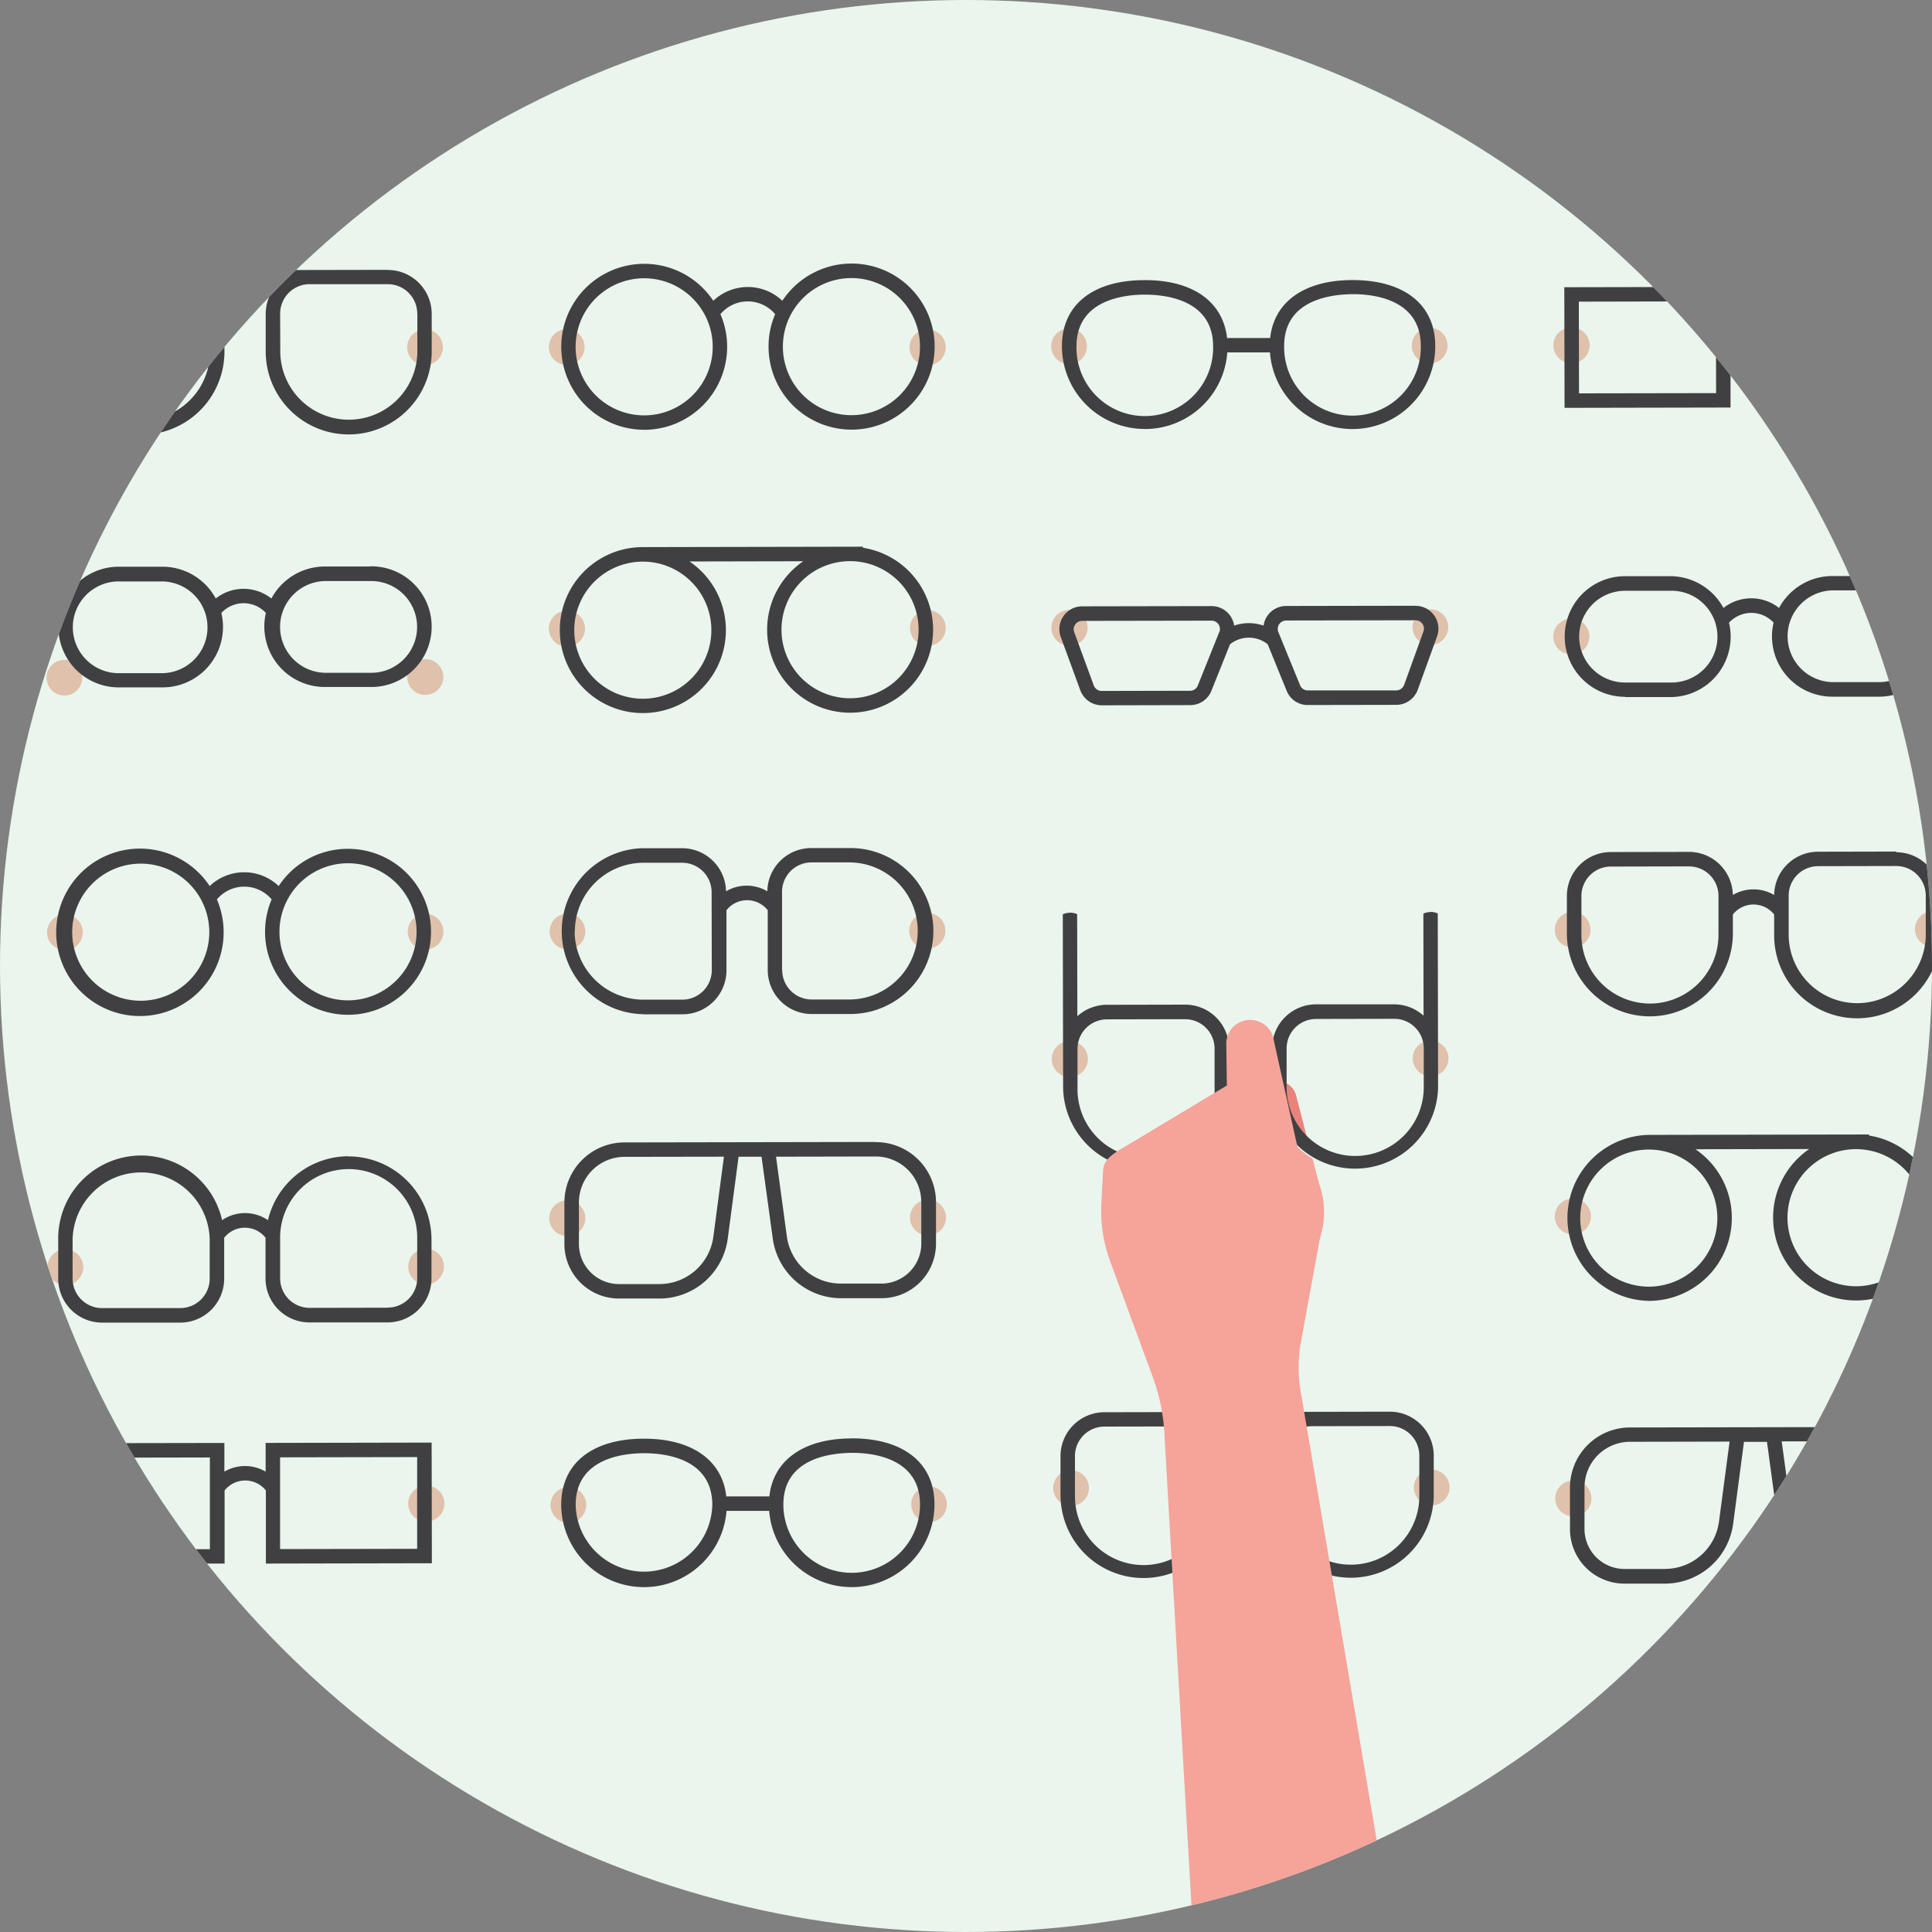 <svg id="Layer_1" data-name="Layer 1" xmlns="http://www.w3.org/2000/svg" xmlns:xlink="http://www.w3.org/1999/xlink" viewBox="0 0 600 600"><rect x="0" y="0" width="600" height="600" fill="#808080" stroke="none"/><defs><style>.cls-1{fill:none;}.cls-2{fill:#eaf5ed;}.cls-3{clip-path:url(#clip-path);}.cls-4{fill:#e0c1ab;}.cls-4,.cls-5,.cls-6,.cls-7{fill-rule:evenodd;}.cls-5{fill:#e9837c;}.cls-6{fill:#404042;}.cls-7{fill:#f6a399;}</style><clipPath id="clip-path"><circle class="cls-1" cx="300" cy="300" r="300"/></clipPath></defs><title>guardian-life</title><circle class="cls-2" cx="300" cy="300" r="300"/><g class="cls-3"><path class="cls-4" d="M176,102.25a5.54,5.54,0,1,1,0,11.08h0a5.54,5.54,0,0,1,0-11.08h0M20,204.92a5.54,5.54,0,1,0,5.55,5.53A5.54,5.54,0,0,0,20,204.92h0m112,10.87a5.54,5.54,0,0,0,.26-11.08H132a5.54,5.54,0,0,0,0,11.08M20.16,284a5.54,5.54,0,1,0,5.55,5.53A5.55,5.55,0,0,0,20.16,284m112-.2a5.54,5.54,0,0,0,0,11.08h0a5.54,5.54,0,1,0,0-11.08M20.31,388a5.54,5.54,0,1,0,5.54,5.54A5.55,5.55,0,0,0,20.31,388m112-.2a5.54,5.54,0,1,0,5.55,5.53,5.54,5.54,0,0,0-5.55-5.53M20.45,461.63A5.54,5.54,0,1,0,26,467.15a5.54,5.54,0,0,0-5.55-5.52m112-.21a5.54,5.54,0,0,0-.27,11.08h.29a5.54,5.54,0,1,0,0-11.08m199.73-272a5.54,5.54,0,0,0-.27,11.08h.29a5.54,5.54,0,0,0,0-11.08m112,10.88a5.54,5.54,0,1,0,0-11.08h0a5.54,5.54,0,0,0,0,11.08h0M332.3,323.36a5.54,5.54,0,1,0-.26,11.08h.28a5.54,5.54,0,0,0,0-11.08m.3,133.23a5.54,5.54,0,1,0,5.55,5.53,5.55,5.55,0,0,0-5.55-5.53m112-.2a5.54,5.54,0,1,0,5.55,5.53,5.54,5.54,0,0,0-5.55-5.53h0m43.65-264.25a5.54,5.54,0,1,0-.27,11.07h.29a5.54,5.54,0,0,0,0-11.07m112,10.87a5.54,5.54,0,1,0,0-11.08h0a5.54,5.54,0,0,0,0,11.07M488.38,283.19a5.54,5.54,0,1,0,5.55,5.53,5.53,5.53,0,0,0-5.55-5.53m112-.21a5.54,5.54,0,0,0-.26,11.08h.28a5.54,5.54,0,0,0,0-11.08M488.52,372.25a5.54,5.54,0,0,0-.26,11.08h.28a5.54,5.54,0,0,0,0-11.08m112-.21a5.54,5.54,0,1,0,5.55,5.53,5.54,5.54,0,0,0-5.55-5.53M488.67,459.81a5.54,5.54,0,1,0-.26,11.08h.28a5.54,5.54,0,0,0,0-11.08m112-.2a5.54,5.54,0,1,0,5.55,5.53,5.54,5.54,0,0,0-5.55-5.53"/><path class="cls-5" d="M402.38,339.68a5.88,5.88,0,0,0-7.34-3.57l-5,1.64a8.42,8.42,0,0,0-5.09,4.58l21.82,14.3Z"/><path class="cls-4" d="M444.29,323.15a5.54,5.54,0,1,1-5.54,5.55,5.53,5.53,0,0,1,5.54-5.55M176.52,461.85a5.54,5.54,0,1,0,0,11.08h0a5.54,5.54,0,0,0,0-11.08m112-.21a5.54,5.54,0,1,0,5.55,5.53,5.55,5.55,0,0,0-5.55-5.53M131.86,102.31a5.54,5.54,0,1,1-5.39,5.41,5.54,5.54,0,0,1,5.39-5.41m-112,.21a5.54,5.54,0,1,1-5.53,5.55,5.54,5.54,0,0,1,5.53-5.55m-148.86.26a5.53,5.53,0,0,0-5.53,5.55,5.55,5.55,0,0,0,5.55,5.53,5.55,5.55,0,0,0,5.53-5.55,5.54,5.54,0,0,0-5.55-5.53h0m112-.21a5.53,5.53,0,0,0-5.53,5.55A5.54,5.54,0,0,0-17,113.65h0a5.55,5.55,0,0,0,5.53-5.55A5.54,5.54,0,0,0-17,102.57m-111.85,87.15a5.54,5.54,0,0,0-5.67,5.41,5.55,5.55,0,0,0,5.41,5.67h.28a5.54,5.54,0,0,0,5.39-5.69,5.54,5.54,0,0,0-5.41-5.38m112,10.87a5.56,5.56,0,0,0,5.68-5.41,5.54,5.54,0,0,0-5.41-5.67h-.28a5.54,5.54,0,0,0-5.39,5.69,5.54,5.54,0,0,0,5.4,5.39M-128.7,284.26a5.54,5.54,0,0,0-5.67,5.41,5.53,5.53,0,0,0,5.4,5.67h.29a5.53,5.53,0,0,0,5.38-5.69,5.54,5.54,0,0,0-5.4-5.39m112-.2a5.53,5.53,0,0,0-5.67,5.4A5.54,5.54,0,0,0-17,295.13h.28a5.54,5.54,0,0,0,5.39-5.69,5.54,5.54,0,0,0-5.41-5.38M-129,117.74a5.53,5.53,0,0,0-5.67,5.4,5.54,5.54,0,0,0,5.4,5.68h.29a5.53,5.53,0,0,0,5.38-5.68,5.53,5.53,0,0,0-5.4-5.39m112-.21a5.54,5.54,0,0,0-5.67,5.41,5.54,5.54,0,0,0,5.41,5.67H-17a5.55,5.55,0,0,0,5.39-5.69A5.54,5.54,0,0,0-17,117.53M-128.41,462.38a5.55,5.55,0,0,0-5.67,5.41,5.54,5.54,0,0,0,5.41,5.67h.28a5.54,5.54,0,0,0,5.39-5.69,5.54,5.54,0,0,0-5.41-5.39m112-.21a5.54,5.54,0,0,0-5.52,5.56,5.52,5.52,0,0,0,5.55,5.52,5.54,5.54,0,0,0,5.53-5.55,5.55,5.55,0,0,0-5.56-5.53m-112.12-88.35a5.56,5.56,0,0,0-5.68,5.41,5.55,5.55,0,0,0,5.41,5.67h.28a5.55,5.55,0,0,0,5.39-5.69,5.54,5.54,0,0,0-5.4-5.39m112-.21a5.54,5.54,0,0,0-5.53,5.55,5.54,5.54,0,0,0,5.55,5.53A5.53,5.53,0,0,0-11,379.14a5.55,5.55,0,0,0-5.55-5.53m193-.81a5.54,5.54,0,1,0-.27,11.07h.29a5.54,5.54,0,0,0,0-11.07m112-.21a5.54,5.54,0,1,0-.26,11.07h.28a5.54,5.54,0,0,0,0-11.07M176.23,283.73a5.54,5.54,0,0,0,0,11.08h0a5.54,5.54,0,1,0,0-11.08m112-.2A5.54,5.54,0,1,0,288,294.6h.29a5.54,5.54,0,0,0,0-11.07M488.09,101.7a5.54,5.54,0,0,0-.26,11.08h.29a5.54,5.54,0,0,0,0-11.08m112-.2a5.54,5.54,0,1,0,5.55,5.52,5.53,5.53,0,0,0-5.55-5.52m-424,88.19a5.54,5.54,0,1,0-.26,11.08h.28a5.54,5.54,0,1,0,0-11.08h0m112-.21a5.54,5.54,0,1,0,5.55,5.53,5.53,5.53,0,0,0-5.55-5.53m0-87.14a5.54,5.54,0,0,0-.27,11.08h.29a5.54,5.54,0,0,0,0-11.08M332,102a5.54,5.54,0,1,0,5.55,5.53A5.55,5.55,0,0,0,332,102m112-.2a5.54,5.54,0,1,0,0,11.08h0a5.54,5.54,0,0,0,0-11.08"/><path class="cls-6" d="M56,406.24l-24.28,0a9.15,9.15,0,0,1-9.17-9.12l0-12.15a21.29,21.29,0,0,1,42.57-.07l0,12.14A9.15,9.15,0,0,1,56,406.24m64.37-.12-24.29.05A9.16,9.16,0,0,1,87,397l0-12.14a21.29,21.29,0,1,1,42.57-.08l0,12.14a9.14,9.14,0,0,1-9.12,9.16m-12.23-47a25.79,25.79,0,0,0-25,19.85,12.65,12.65,0,0,0-14.24,0A25.77,25.77,0,0,0,18.08,385l0,12.15a13.64,13.64,0,0,0,13.65,13.6l24.29,0a13.65,13.65,0,0,0,13.6-13.66l0-12.14v-.56a8.17,8.17,0,0,1,12.84,0c0,.18,0,.37,0,.55l0,12.15a13.64,13.64,0,0,0,13.66,13.6l24.29,0A13.65,13.65,0,0,0,134,397l0-12.14a25.81,25.81,0,0,0-25.82-25.73M43.74,310.79A21.29,21.29,0,1,1,65,289.46a21.33,21.33,0,0,1-21.24,21.33m64.36-.12a21.29,21.29,0,1,1,21.25-21.33,21.31,21.31,0,0,1-21.25,21.33M108,263.61a25.63,25.63,0,0,0-21.45,11.56,15.55,15.55,0,0,0-21.43,0,26,26,0,1,0,2.24,4.15,11.09,11.09,0,0,1,17,0A25.77,25.77,0,1,0,108,263.61m-57.4-54.55-14.08,0a14.25,14.25,0,0,1-.06-28.49l14.08,0a14.25,14.25,0,0,1,.06,28.49m64.36-.12-14.08,0a14.25,14.25,0,0,1-.05-28.49l14.08,0a14.25,14.25,0,1,1,0,28.49m-.06-33-14.08,0a18.84,18.84,0,0,0-16.49,9.93,13.91,13.91,0,0,0-17.27,0,18.83,18.83,0,0,0-16.52-9.87l-14.08,0a18.74,18.74,0,0,0,.07,37.47l14.08,0a18.75,18.75,0,0,0,18.69-18.81,18.3,18.3,0,0,0-.51-4.29,9.42,9.42,0,0,1,13.31-.54,6.38,6.38,0,0,1,.52.52,18.78,18.78,0,0,0,18.27,23l14.08,0a18.74,18.74,0,1,0-.07-37.47m14.7,276.63,0,28.49-42.57.08,0-28.49,42.57-.08Zm-64.37.12,0,28.49-42.57.08-.05-28.49Zm17.32,4.4a12.68,12.68,0,0,0-12.82,0l0-8.91-51.55.09.07,37.47,51.55-.1,0-22.7a8.18,8.18,0,0,1,12.82,0l0,22.7,51.55-.1-.07-37.47-51.55.1,0,8.92Zm251.34,7.31,0-12.15a9.15,9.15,0,0,1,9.13-9.15l24.29-.05a9.17,9.17,0,0,1,9.16,9.13l0,12.14a21.29,21.29,0,1,1-42.57.08Zm64.37-.12,0-12.14a9.15,9.15,0,0,1,9.13-9.16l24.28-.05a9.16,9.16,0,0,1,9.16,9.13l0,12.14a21.29,21.29,0,1,1-42.57.08Zm-68.85.13a25.77,25.77,0,0,0,51.54-.1l0-12.14a13.61,13.61,0,0,0-3.54-9.14l19.87,0a13.58,13.58,0,0,0-3.51,9.14l0,12.15a25.77,25.77,0,1,0,51.54-.1l0-12.14a13.65,13.65,0,0,0-13.66-13.61l-88.65.17a13.64,13.64,0,0,0-13.6,13.65l0,12.15Zm239.64-281,14.09,0a14.25,14.25,0,1,1,.05,28.49l-14.08,0a14.25,14.25,0,0,1-.06-28.49m-64.36.12,14.08,0a14.25,14.25,0,1,1,.05,28.49l-14.08,0a14.24,14.24,0,1,1-.05-28.48m.06,33,14.08,0a18.74,18.74,0,0,0,18.69-18.81,18.24,18.24,0,0,0-.51-4.29,9.42,9.42,0,0,1,13.31-.55c.18.17.36.34.53.53a18.73,18.73,0,0,0,18.27,23l14.08,0a18.74,18.74,0,1,0-.08-37.47l-14.08,0a18.82,18.82,0,0,0-16.49,9.92,13.91,13.91,0,0,0-17.26,0,18.84,18.84,0,0,0-16.53-9.87l-14.08,0a18.73,18.73,0,1,0,.07,37.46m7.75,95.26a21.31,21.31,0,0,1-21.33-21.24l0-12.14a9.14,9.14,0,0,1,9.12-9.16l24.29-.05a9.16,9.16,0,0,1,9.16,9.13l0,12.14a21.32,21.32,0,0,1-21.25,21.33m64.37-.12a21.31,21.31,0,0,1-21.32-21.25l0-12.14a9.14,9.14,0,0,1,9.12-9.16l24.29-.05a9.17,9.17,0,0,1,9.16,9.13l0,12.14a21.33,21.33,0,0,1-21.25,21.33m12.06-47.09-24.29.05a13.64,13.64,0,0,0-13.6,13.43,12.7,12.7,0,0,0-12.83,0,13.64,13.64,0,0,0-13.65-13.38l-24.28.05a13.64,13.64,0,0,0-13.61,13.65l0,12.15a25.78,25.78,0,0,0,51.55-.1V284a8.18,8.18,0,0,1,12.82,0v6.52a25.77,25.77,0,0,0,51.54-.1l0-12.14a13.65,13.65,0,0,0-13.65-13.61M343.75,316.57l24.29-.05a9.16,9.16,0,0,1,9.16,9.13l0,12.14a21.29,21.29,0,1,1-42.57.08l0-12.15a9.15,9.15,0,0,1,9.12-9.15M332.3,283.46a5.55,5.55,0,0,0-2.24.48l.1,53.94a25.78,25.78,0,0,0,51.55-.1l0-12.14A13.65,13.65,0,0,0,368,312l-24.29.05a13.59,13.59,0,0,0-9.13,3.55l-.06-31.69a5.45,5.45,0,0,0-2.25-.48M420.9,359a21.32,21.32,0,0,1-21.33-21.25l0-12.14a9.15,9.15,0,0,1,9.12-9.16L433,316.4a9.16,9.16,0,0,1,9.16,9.12l0,12.15A21.31,21.31,0,0,1,420.9,359m23.39-75.75a5.64,5.64,0,0,0-2.25.48l.06,31.7a13.63,13.63,0,0,0-9.15-3.52l-24.28,0a13.65,13.65,0,0,0-13.61,13.66l0,12.14a25.78,25.78,0,0,0,51.55-.1l-.1-53.93a5.44,5.44,0,0,0-2.24-.48M512,357a21.29,21.29,0,1,1-21.24,21.33A21.31,21.31,0,0,1,512,357m64.45,42.46a21.29,21.29,0,1,1,21.25-21.33,21.32,21.32,0,0,1-21.25,21.33M512.11,404a25.77,25.77,0,0,0,14.43-47.09l35.33-.07a25.77,25.77,0,1,0,18.57-4.19v-.33l-68.43.13a25.78,25.78,0,0,0,.1,51.55m-290.9,63.29a21.22,21.22,0,0,1-42.43.08c0-14.47,14.81-16.05,21.18-16.06s21.22,1.52,21.25,16m64.51-.12a21.22,21.22,0,0,1-42.44.08c0-14.47,14.81-16,21.19-16.07s21.22,1.53,21.25,16m-21.26-20.48c-14.84,0-24.33,6.75-25.53,18l-13.38,0c-1.23-11.27-10.74-17.95-25.59-17.92-16.1,0-25.69,7.71-25.67,20.56a25.71,25.71,0,0,0,51.34,1.85l13.24,0a25.71,25.71,0,0,0,51.34-2.05c0-12.84-9.65-20.49-25.75-20.47m-21.33-339a21.29,21.29,0,1,1,21.32,21.25,21.3,21.3,0,0,1-21.32-21.25m-64.37.12A21.29,21.29,0,1,1,200.09,129a21.3,21.3,0,0,1-21.33-21.25m21.33,25.73a25.8,25.8,0,0,0,25.73-25.82,25.4,25.4,0,0,0-2.09-10.09,11.09,11.09,0,0,1,17,0,25.41,25.41,0,0,0-2.05,10.1,25.79,25.79,0,1,0,4.28-14.26,15.57,15.57,0,0,0-21.44,0,25.77,25.77,0,1,0-21.39,40.06m317,353.79-12.61,0a12.43,12.43,0,0,1-12.44-12.4l0-12.93a14.16,14.16,0,0,1,14.12-14.17l30.94-.06-3.3,24.88a16.92,16.92,0,0,1-16.68,14.66m68.89-.13-12.6,0a16.92,16.92,0,0,1-16.74-14.6l-3.39-24.87,30.94-.06a14.16,14.16,0,0,1,14.17,14.12l0,12.94A12.44,12.44,0,0,1,586,487.17m-1.8-44-78.06.14A18.66,18.66,0,0,0,487.57,462l0,12.93a16.92,16.92,0,0,0,16.94,16.88l12.6,0a21.42,21.42,0,0,0,21.13-18.55l3.37-25.49h7.14l3.46,25.47a21.43,21.43,0,0,0,21.2,18.48l12.6,0a16.93,16.93,0,0,0,16.88-16.94l0-12.94a18.65,18.65,0,0,0-18.66-18.59m-682,38.92-14.08,0a14.26,14.26,0,0,1-14.27-14.22,14.25,14.25,0,0,1,14.22-14.27l14.08,0a14.27,14.27,0,0,1,14.27,14.22A14.27,14.27,0,0,1-97.8,482.11m64.37-.12-14.08,0A14.26,14.26,0,0,1-61.78,467.8a14.25,14.25,0,0,1,14.21-14.27l14.09,0a14.27,14.27,0,0,1,14.27,14.22A14.27,14.27,0,0,1-33.43,482m-.07-33-14.08,0A18.85,18.85,0,0,0-64.07,459a13.81,13.81,0,0,0-8.63-3,13.86,13.86,0,0,0-8.63,3,18.86,18.86,0,0,0-16.53-9.87l-14.08,0a18.75,18.75,0,0,0-18.7,18.77,18.76,18.76,0,0,0,18.77,18.7l14.08,0A18.74,18.74,0,0,0-79.1,467.79a18.83,18.83,0,0,0-.5-4.29A9.42,9.42,0,0,1-66.29,463a6.14,6.14,0,0,1,.51.51,18.74,18.74,0,0,0,14,22.53,18.53,18.53,0,0,0,4.32.49l14.08,0a18.75,18.75,0,0,0,18.7-18.77A18.75,18.75,0,0,0-33.5,449m-71.77-232.63a21.33,21.33,0,0,1-21.33-21.25,21.33,21.33,0,0,1,21.25-21.33A21.3,21.3,0,0,1-84,195.05a21.31,21.31,0,0,1-21.24,21.33m64.36-.13A21.31,21.31,0,0,1-62.23,195,21.32,21.32,0,0,1-41,173.68a21.31,21.31,0,0,1,21.32,21.25,21.3,21.3,0,0,1-21.25,21.32M-41,169.2a25.78,25.78,0,0,0-21.44,11.56,15.55,15.55,0,0,0-21.45,0,25.74,25.74,0,0,0-21.48-11.49,25.81,25.81,0,0,0-25.72,25.83,25.8,25.8,0,0,0,25.82,25.72A25.8,25.8,0,0,0-79.54,195a25.61,25.61,0,0,0-2.08-10.1A11.08,11.08,0,0,1-66,183.58a9.91,9.91,0,0,1,1.34,1.33,25.83,25.83,0,0,0-2,10.11,25.81,25.81,0,0,0,25.83,25.72,25.8,25.8,0,0,0,25.72-25.82A25.8,25.8,0,0,0-41,169.2M-19.54,276l.06,28.49L-62,304.6l-.06-28.48Zm-64.36.12.05,28.49-42.57.07,0-28.49Zm17.31,4.39A12.56,12.56,0,0,0-73,278.82a12.53,12.53,0,0,0-6.4,1.76l0-8.92-51.55.09.07,37.47,51.55-.09,0-22.71a8.22,8.22,0,0,1,6.4-3.11,8.22,8.22,0,0,1,6.42,3.09l0,22.7L-15,309l-.08-37.46-51.54.1v8.91ZM129.61,97.32l0,12.15a21.29,21.29,0,0,1-42.57.08L87,97.4a9.15,9.15,0,0,1,9.13-9.15l24.29,0a9.16,9.16,0,0,1,9.16,9.12m-64.37.12,0,12.15a21.29,21.29,0,0,1-42.57.08l0-12.15a9.16,9.16,0,0,1,9.12-9.16l24.29,0a9.14,9.14,0,0,1,9.16,9.12m55.2-13.73-88.66.17a13.64,13.64,0,0,0-13.6,13.65l0,12.15a25.78,25.78,0,0,0,51.55-.1l0-12.14a13.62,13.62,0,0,0-3.55-9.14l19.88,0a13.58,13.58,0,0,0-3.51,9.15l0,12.15a25.78,25.78,0,0,0,51.55-.1l0-12.15a13.66,13.66,0,0,0-13.66-13.6"/><path class="cls-6" d="M664.5,400.6a21.29,21.29,0,1,1,21.24-21.32A21.32,21.32,0,0,1,664.5,400.6m64.36-.12a21.29,21.29,0,1,1,21.25-21.33,21.3,21.3,0,0,1-21.25,21.33m-.08-47.06A25.62,25.62,0,0,0,707.33,365a15.53,15.53,0,0,0-21.43,0,25.62,25.62,0,1,0,2.25,4.14,11.08,11.08,0,0,1,17,0,25.77,25.77,0,1,0,23.68-15.72M378.63,196.33,372,212.89a2.57,2.57,0,0,1-2.41,1.63l-27.46.06a2.63,2.63,0,0,1-2.45-1.71l-6.07-16.54a2.61,2.61,0,0,1,2.45-3.51l40.19-.07a2.6,2.6,0,0,1,2.42,3.58m63.39-.21-6,16.57a2.61,2.61,0,0,1-2.44,1.72l-27.46,0a2.57,2.57,0,0,1-2.42-1.62L397,196.29a2.62,2.62,0,0,1,2.42-3.59l40.19-.07a2.58,2.58,0,0,1,2.14,1.11,2.56,2.56,0,0,1,.31,2.38m-2.46-8-40.19.07a7.1,7.1,0,0,0-7,6.1,13.94,13.94,0,0,0-9.13,0,7.08,7.08,0,0,0-7-6.06l-40.19.07a7.08,7.08,0,0,0-6.65,9.54l6.06,16.54a7.13,7.13,0,0,0,6.68,4.66l27.46-.06a7.07,7.07,0,0,0,6.57-4.44L382,200.08a9.39,9.39,0,0,1,11.7,0l5.88,14.45a7,7,0,0,0,6.59,4.42l27.46-.05a7.12,7.12,0,0,0,6.66-4.67l6-16.57a7.09,7.09,0,0,0-6.68-9.51M224.82,359.25l-3.29,24.88a16.92,16.92,0,0,1-16.69,14.65l-12.6,0a12.45,12.45,0,0,1-12.45-12.41l0-12.93a14.17,14.17,0,0,1,14.12-14.17l30.93-.05Zm61.3,14,0,12.94a12.43,12.43,0,0,1-12.4,12.44l-12.6,0a16.92,16.92,0,0,1-16.75-14.59L241,359.22l30.94-.06a14.15,14.15,0,0,1,14.17,14.11Zm-14.18-18.6-78.06.14a18.66,18.66,0,0,0-18.6,18.67l0,12.93a16.92,16.92,0,0,0,16.94,16.88l12.6,0A21.41,21.41,0,0,0,226,384.72l3.37-25.48,7.13,0L240,384.69a21.42,21.42,0,0,0,21.2,18.48l12.6,0a16.92,16.92,0,0,0,16.88-16.94l0-12.93a18.65,18.65,0,0,0-18.67-18.6Zm-29.07-53.38,0-24.29a9.14,9.14,0,0,1,9.12-9.15l12.15,0a21.29,21.29,0,0,1,.08,42.57l-12.14,0a9.15,9.15,0,0,1-9.16-9.13m-64.39-12a21.31,21.31,0,0,1,21.24-21.33l12.15,0A9.15,9.15,0,0,1,221,277l.05,24.29a9.15,9.15,0,0,1-9.13,9.16l-12.14,0a21.31,21.31,0,0,1-21.32-21.25M199.82,315,212,315a13.65,13.65,0,0,0,13.61-13.66l0-18.66a8.16,8.16,0,0,1,12.82,0l0,18.66A13.65,13.65,0,0,0,252,314.91l12.15,0a25.77,25.77,0,0,0-.1-51.54l-12.14,0a13.65,13.65,0,0,0-13.61,13.43,12.61,12.61,0,0,0-12.82,0,13.66,13.66,0,0,0-13.65-13.38l-12.15,0a25.78,25.78,0,0,0,.1,51.55M532.89,93.6l.06,28.49-42.57.07-.06-28.48,42.57-.09Zm64.37-.13,0,28.49-42.57.09,0-28.5,42.57-.08ZM537.4,103.86a8.18,8.18,0,0,1,12.82,0l0,22.7,51.55-.1L601.74,89l-51.55.1,0,8.91a12.65,12.65,0,0,0-12.82,0V89.1l-51.56.1.08,37.46,51.54-.1,0-22.7ZM178.34,195.72A21.29,21.29,0,1,1,199.66,217a21.32,21.32,0,0,1-21.32-21.25m64.36-.12A21.29,21.29,0,1,1,264,216.85,21.31,21.31,0,0,1,242.7,195.6m-43,25.85a25.76,25.76,0,0,0,14.43-47.08l35.33-.07A25.77,25.77,0,1,0,268,170.11v-.33l-68.42.13a25.77,25.77,0,1,0,.09,51.54"/><path class="cls-6" d="M-565.57,400.6a21.3,21.3,0,0,1-21.32-21.25A21.3,21.3,0,0,1-565.64,358a21.31,21.31,0,0,1,21.32,21.25,21.3,21.3,0,0,1-21.25,21.32m64.37-.12a21.32,21.32,0,0,1-21.32-21.24,21.3,21.3,0,0,1,21.24-21.33,21.31,21.31,0,0,1,21.33,21.24,21.32,21.32,0,0,1-21.25,21.33m-.08-47.06A25.62,25.62,0,0,0-522.73,365a15.6,15.6,0,0,0-10.72-4.27A15.65,15.65,0,0,0-544.16,365a25.63,25.63,0,0,0-21.49-11.49,25.81,25.81,0,0,0-25.73,25.82,25.82,25.82,0,0,0,25.83,25.73,25.81,25.81,0,0,0,25.72-25.82,25.61,25.61,0,0,0-2.08-10.1,11,11,0,0,1,8.47-4,11,11,0,0,1,8.48,3.93,25.58,25.58,0,0,0-2,10.1A25.82,25.82,0,0,0-501.19,405a25.82,25.82,0,0,0,25.73-25.82,25.82,25.82,0,0,0-25.82-25.73m265.51,5.83-3.29,24.88a16.92,16.92,0,0,1-16.69,14.65l-12.6,0A12.45,12.45,0,0,1-280.8,386.4l0-12.93a14.16,14.16,0,0,1,14.11-14.17Zm61.3,14,0,12.94a12.43,12.43,0,0,1-12.4,12.44l-12.6,0a16.93,16.93,0,0,1-16.75-14.59l-3.38-24.87,30.94-.06A14.16,14.16,0,0,1-174.47,373.27Zm-14.18-18.6-78.06.14a18.65,18.65,0,0,0-18.6,18.67l0,12.93a16.93,16.93,0,0,0,16.94,16.88l12.61,0a21.42,21.42,0,0,0,21.13-18.55l3.37-25.48,7.13,0,3.47,25.47a21.41,21.41,0,0,0,21.19,18.48l12.61,0A16.93,16.93,0,0,0-170,386.2l0-12.93a18.66,18.66,0,0,0-18.67-18.6Zm-29.07-53.38,0-24.29a9.14,9.14,0,0,1,9.12-9.15l12.15,0a21.31,21.31,0,0,1,21.32,21.25,21.3,21.3,0,0,1-21.24,21.32l-12.15,0a9.17,9.17,0,0,1-9.16-9.13m-64.39-12a21.32,21.32,0,0,1,21.25-21.33l12.14,0a9.16,9.16,0,0,1,9.16,9.12l.05,24.29a9.15,9.15,0,0,1-9.13,9.16l-12.14,0a21.33,21.33,0,0,1-21.33-21.25M-260.78,315l12.15,0A13.64,13.64,0,0,0-235,301.32l0-18.66a8.23,8.23,0,0,1,6.4-3.12,8.23,8.23,0,0,1,6.42,3.1l0,18.66a13.65,13.65,0,0,0,13.65,13.61l12.15,0a25.79,25.79,0,0,0,25.72-25.82,25.79,25.79,0,0,0-25.82-25.72l-12.15,0a13.65,13.65,0,0,0-13.6,13.43,12.57,12.57,0,0,0-6.41-1.74,12.56,12.56,0,0,0-6.41,1.76,13.66,13.66,0,0,0-13.66-13.38l-12.14,0a25.81,25.81,0,0,0-25.72,25.83A25.8,25.8,0,0,0-260.78,315m-21.47-119.28A21.31,21.31,0,0,1-261,174.39a21.31,21.31,0,0,1,21.33,21.25A21.32,21.32,0,0,1-260.93,217a21.3,21.3,0,0,1-21.32-21.25m64.36-.12a21.3,21.3,0,0,1,21.25-21.32,21.31,21.31,0,0,1,21.33,21.24,21.33,21.33,0,0,1-21.25,21.33,21.32,21.32,0,0,1-21.33-21.25m-43,25.85a25.81,25.81,0,0,0,25.73-25.81,25.76,25.76,0,0,0-11.3-21.27l35.33-.07a25.79,25.79,0,0,0-11.22,21.31,25.81,25.81,0,0,0,25.83,25.72,25.8,25.8,0,0,0,25.72-25.82,25.82,25.82,0,0,0-21.76-25.4v-.33l-68.43.13a25.8,25.8,0,0,0-25.72,25.82,25.79,25.79,0,0,0,25.82,25.72m659.7-114.06c0-14.46,14.81-16,21.19-16.06s21.22,1.51,21.24,16a21.22,21.22,0,1,1-42.43.08m-64.5.12c0-14.46,14.8-16.05,21.18-16.06s21.22,1.52,21.25,16a21.22,21.22,0,1,1-42.43.08m21.26,25.66a25.65,25.65,0,0,0,25.58-23.8l13.25,0a25.7,25.7,0,0,0,51.33-2c0-12.84-9.64-20.49-25.74-20.46-14.85,0-24.33,6.74-25.53,18l-13.38,0C379.81,93.61,370.3,86.93,355.46,87c-16.1,0-25.7,7.72-25.67,20.57a25.72,25.72,0,0,0,25.75,25.65"/><path class="cls-7" d="M404.38,434.51a45.53,45.53,0,0,1-.54-16.82l5.94-32.43.62-2.48a26,26,0,0,0-.77-15.27l-2-7.69a26,26,0,0,1-4.69-3.61h0l-7.28-32.79a7.44,7.44,0,0,0-14.83.37l.18,13.33L348.72,356.5c-6.12,3.52-6.07,5.29-6.23,8.42l-.45,8.74a46,46,0,0,0,2.77,18.18l13.11,35.56a61.28,61.28,0,0,1,3.76,19l13.21,230.39,70.46-.13-41-242.13Z"/></g></svg>